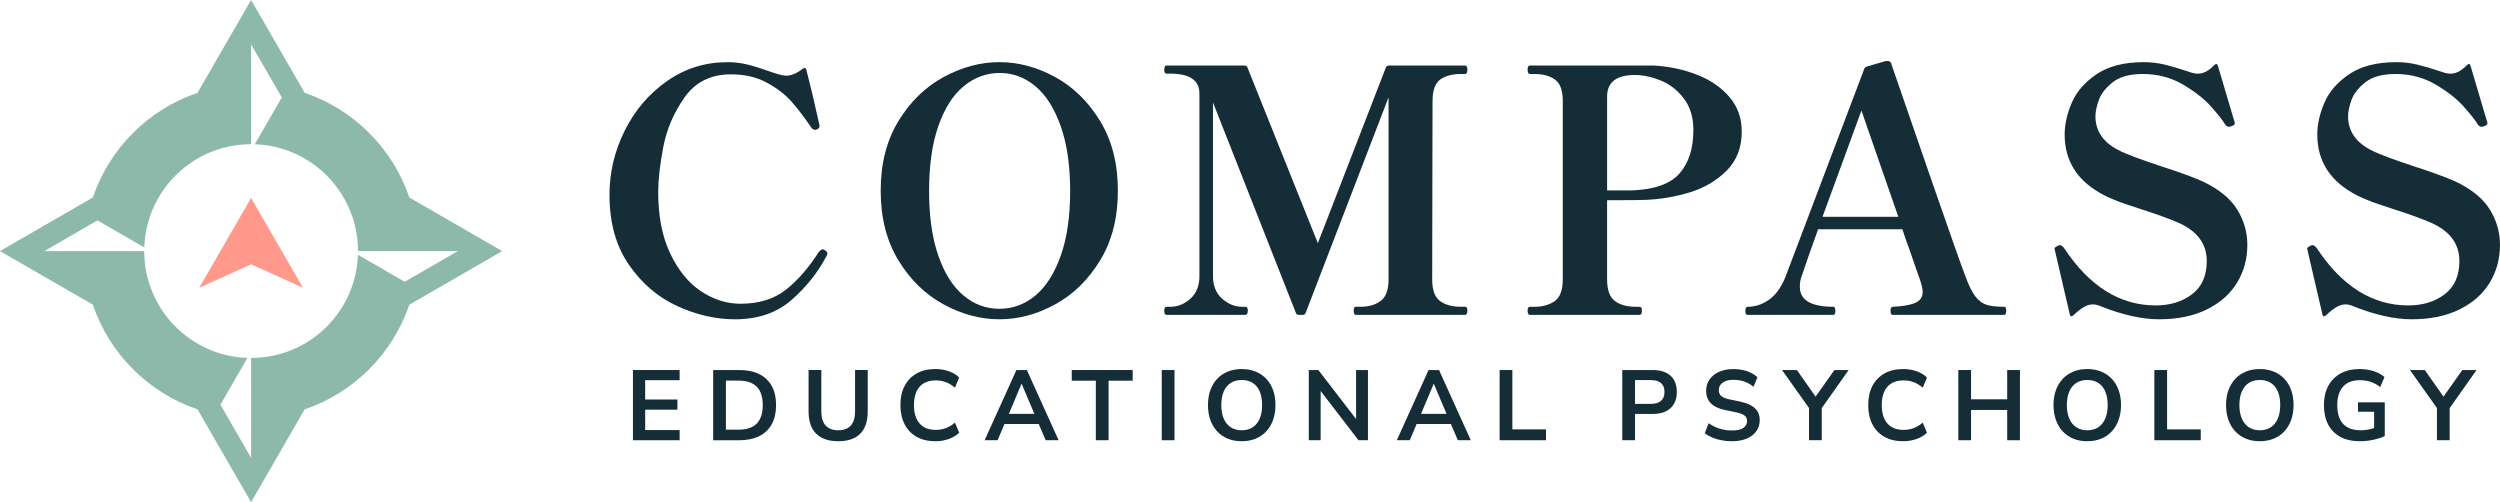 <?xml version="1.0" encoding="UTF-8"?>
<svg id="Layer_2" data-name="Layer 2" xmlns="http://www.w3.org/2000/svg" viewBox="0 0 621.037 124.752">
  <g id="Layer_1-2" data-name="Layer 1">
    <g>
      <g>
        <path d="M100.536,69.996l-11.617-6.708c-.479,14.241-12.183,25.639-26.542,25.639v24.814l-7.619-13.204,6.708-11.625c-14.241-.479-25.639-12.175-25.639-26.534H11.013l13.204-7.627,11.625,6.716c.479-14.241,12.175-25.646,26.534-25.646V11.013l7.627,13.204-6.716,11.617c14.241.479,25.646,12.183,25.646,26.542h24.806l-13.204,7.619ZM101.69,49.062c-4.132-12.199-13.793-21.86-25.992-25.992L62.376,0l-13.322,23.07c-12.199,4.132-21.86,13.793-25.992,25.992L0,62.376l23.062,13.306v.008c4.14,12.207,13.793,21.86,26,26h.008l13.306,23.062,13.306-23.062h.008c12.199-4.14,21.852-13.793,25.992-25.992l23.07-13.322-23.062-13.314h0Z" fill="#8db9aa"/>
        <polygon points="62.378 49.158 49.475 71.506 62.378 65.652 75.281 71.506 62.378 49.158" fill="#ff998b"/>
      </g>
      <g>
        <path d="M168.256,76.038c-4.791-2.185-8.798-5.602-12.019-10.254-3.223-4.651-4.833-10.45-4.833-17.398,0-5.547,1.261-10.855,3.782-15.927,2.521-5.07,6.022-9.174,10.506-12.313,4.482-3.137,9.497-4.707,15.045-4.707,1.681,0,3.32.197,4.917.588,1.597.393,3.32.924,5.169,1.597,2.185.785,3.669,1.177,4.455,1.177,1.288,0,2.689-.588,4.202-1.765.448-.28.728-.168.841.336.952,3.643,1.988,8.014,3.11,13.112l.168.841c0,.336-.225.617-.673.841-.113.056-.252.084-.42.084-.336,0-.645-.168-.924-.504-1.794-2.633-3.461-4.819-5.001-6.556-1.542-1.736-3.572-3.291-6.093-4.665-2.521-1.372-5.492-2.059-8.909-2.059-4.988,0-8.825,1.905-11.515,5.715-2.689,3.811-4.455,7.929-5.295,12.355-.841,4.427-1.261,8.153-1.261,11.179,0,5.996.994,11.081,2.984,15.255,1.988,4.175,4.539,7.299,7.648,9.372,3.11,2.073,6.373,3.11,9.792,3.11,4.594,0,8.363-1.162,11.305-3.488,2.942-2.325,5.644-5.421,8.111-9.287.168-.224.364-.42.588-.589.224-.112.364-.168.42-.168.112,0,.307.084.588.252.392.225.588.505.588.841,0,.113-.057.281-.168.504-2.13,4.091-5.03,7.747-8.699,10.969-3.671,3.223-8.363,4.832-14.078,4.832-4.763,0-9.54-1.092-14.331-3.278Z" fill="#142d37"/>
        <path d="M234.41,75.618c-4.539-2.465-8.279-6.107-11.22-10.926-2.942-4.818-4.413-10.59-4.413-17.314s1.471-12.495,4.413-17.314c2.942-4.818,6.682-8.46,11.22-10.926,4.539-2.465,9.161-3.698,13.868-3.698s9.315,1.233,13.826,3.698c4.51,2.466,8.237,6.108,11.179,10.926,2.942,4.82,4.413,10.59,4.413,17.314s-1.471,12.496-4.413,17.314c-2.942,4.82-6.669,8.462-11.179,10.926-4.511,2.466-9.119,3.698-13.826,3.698s-9.329-1.232-13.868-3.698ZM257.187,73.432c2.633-2.185,4.734-5.476,6.303-9.876,1.568-4.398,2.354-9.762,2.354-16.095s-.786-11.71-2.354-16.137c-1.569-4.426-3.67-7.732-6.303-9.918-2.634-2.185-5.576-3.278-8.825-3.278-3.307,0-6.291,1.093-8.951,3.278-2.662,2.185-4.763,5.477-6.303,9.876-1.542,4.399-2.311,9.792-2.311,16.179,0,6.333.769,11.697,2.311,16.095,1.54,4.399,3.627,7.69,6.261,9.876,2.633,2.185,5.603,3.278,8.909,3.278s6.275-1.093,8.909-3.278Z" fill="#142d37"/>
        <path d="M289.805,78.223c-.393,0-.588-.364-.588-1.092,0-.616.196-.925.588-.925h.925c1.849,0,3.515-.672,5-2.017,1.484-1.345,2.227-3.221,2.227-5.631V23.256c0-3.306-2.41-4.959-7.228-4.959h-.925c-.393,0-.588-.337-.588-1.009,0-.673.196-1.009.588-1.009h19.331c.392,0,.643.168.756.504l17.482,43.621,16.893-43.621c.112-.336.364-.504.757-.504h18.911c.392,0,.588.336.588,1.009,0,.729-.197,1.092-.588,1.092h-1.009c-2.185,0-3.908.463-5.169,1.387-1.26.924-1.891,2.704-1.891,5.337l-.084,44.294c0,2.634.644,4.427,1.933,5.379,1.289.954,3.026,1.429,5.211,1.429h1.009c.392,0,.588.309.588.925,0,.729-.197,1.092-.588,1.092h-27.148c-.336,0-.504-.364-.504-1.092,0-.616.168-.925.504-.925h1.177c2.072,0,3.753-.49,5.043-1.47,1.288-.98,1.933-2.759,1.933-5.337V24.18l-20.592,53.539c-.113.336-.365.504-.756.504h-.925c-.393,0-.644-.168-.756-.504l-20.592-52.279v43.117c0,2.41.756,4.286,2.27,5.631,1.513,1.345,3.165,2.017,4.959,2.017h.84c.392,0,.588.309.588.925,0,.729-.197,1.092-.588,1.092h-19.583Z" fill="#142d37"/>
        <path d="M421.626,18.591c3.333,1.317,6.01,3.166,8.027,5.547,2.017,2.382,3.025,5.226,3.025,8.531,0,3.979-1.248,7.215-3.74,9.708-2.494,2.494-5.519,4.286-9.077,5.379-3.559,1.092-7.186,1.723-10.884,1.891-1.513.057-3.67.084-6.471.084h-3.278v19.668c0,2.634.644,4.427,1.933,5.379,1.288.954,2.997,1.429,5.127,1.429h1.009c.391,0,.588.309.588.925,0,.729-.197,1.092-.588,1.092h-27.232c-.393,0-.588-.364-.588-1.092,0-.616.196-.925.588-.925h1.093c2.072,0,3.767-.475,5.085-1.429,1.316-.952,1.975-2.744,1.975-5.379V25.105c0-2.633-.645-4.413-1.933-5.337-1.29-.924-2.998-1.387-5.127-1.387h-1.093c-.393,0-.588-.364-.588-1.092,0-.673.196-1.009.588-1.009h30.762c3.866.225,7.466.995,10.8,2.311ZM417.255,43.049c2.27-2.606,3.404-6.178,3.404-10.716,0-3.194-.798-5.827-2.395-7.901-1.597-2.073-3.517-3.558-5.757-4.455-2.242-.895-4.371-1.345-6.387-1.345-4.595,0-6.892,1.794-6.892,5.379v23.281h6.304c5.547-.223,9.455-1.639,11.724-4.244Z" fill="#142d37"/>
        <path d="M498.378,77.215c0,.673-.168,1.009-.505,1.009h-27.652c-.225,0-.378-.084-.463-.252-.084-.168-.126-.42-.126-.756,0-.673.196-1.009.588-1.009,2.465-.112,4.314-.433,5.547-.967,1.232-.532,1.849-1.442,1.849-2.732,0-.784-.281-1.961-.841-3.53,0,.057-.813-2.27-2.438-6.976-.393-1.009-.981-2.69-1.765-5.043h-20.928c-1.513,4.148-2.858,7.985-4.035,11.515-.336.786-.504,1.71-.504,2.774,0,3.307,2.774,4.959,8.321,4.959.336,0,.504.336.504,1.009s-.168,1.009-.504,1.009h-21.265c-.225,0-.378-.084-.463-.252-.084-.168-.126-.42-.126-.756,0-.673.196-1.009.588-1.009,1.849,0,3.6-.574,5.253-1.723,1.652-1.148,3.011-3.011,4.077-5.589l19.583-51.69c.112-.336.336-.559.673-.673l4.622-1.345c.224-.055.505-.055.841,0,.392.113.616.393.673.841,1.736,5.099,4.972,14.471,9.708,28.114,4.734,13.645,7.606,21.783,8.615,24.416.841,2.298,1.667,3.979,2.48,5.043.811,1.065,1.736,1.765,2.774,2.102,1.036.336,2.507.504,4.412.504.337,0,.505.336.505,1.009ZM471.567,53.849l-9.161-26.391-9.665,26.391h18.827Z" fill="#142d37"/>
        <path d="M521.971,76.122c-.729-.337-1.429-.505-2.102-.505-.729,0-1.47.225-2.227.673-.757.449-1.611,1.121-2.563,2.017-.225.223-.42.307-.588.252-.169-.057-.281-.225-.337-.504l-3.614-15.549-.169-.756c0-.112.07-.223.21-.336.139-.112.28-.196.42-.252.139-.055.238-.112.294-.168.112-.055.28-.084.504-.084.224,0,.532.225.924.673,6.275,9.526,13.868,14.288,22.777,14.288,3.585,0,6.598-.924,9.036-2.774s3.656-4.594,3.656-8.237c0-4.257-2.326-7.424-6.976-9.497-2.298-1.008-5.379-2.129-9.246-3.362-.504-.168-1.765-.588-3.782-1.26-2.017-.673-3.811-1.4-5.379-2.185-6.612-3.362-9.918-8.405-9.918-15.129,0-2.521.588-5.155,1.765-7.901,1.177-2.745,3.236-5.112,6.178-7.102,2.942-1.988,6.85-2.984,11.724-2.984,1.736,0,3.432.197,5.085.588,1.652.393,3.656.981,6.009,1.765.896.336,1.681.505,2.353.505,1.345,0,2.69-.7,4.035-2.102.448-.448.756-.392.924.168l4.035,13.616.084.168c.112.393.084.672-.084.84-.113.113-.309.225-.588.337-.336.113-.588.168-.756.168-.281,0-.561-.168-.841-.505-.673-1.12-1.878-2.647-3.614-4.58-1.737-1.933-4.076-3.753-7.018-5.463-2.942-1.708-6.234-2.563-9.876-2.563-3.251,0-5.745.687-7.481,2.059-1.737,1.373-2.886,2.845-3.446,4.412-.561,1.57-.841,2.914-.841,4.035,0,3.587,1.849,6.36,5.547,8.321,1.177.617,2.732,1.275,4.664,1.975,1.933.701,3.909,1.387,5.926,2.059,4.707,1.513,8.236,2.802,10.59,3.866,3.978,1.906,6.808,4.217,8.489,6.934,1.681,2.719,2.521,5.646,2.521,8.783,0,3.475-.855,6.612-2.563,9.413-1.71,2.802-4.216,5.015-7.522,6.64-3.307,1.624-7.257,2.437-11.851,2.437-4.202,0-8.993-1.065-14.372-3.193Z" fill="#142d37"/>
        <path d="M584.728,76.122c-.729-.337-1.429-.505-2.102-.505-.729,0-1.47.225-2.227.673-.757.449-1.611,1.121-2.563,2.017-.225.223-.42.307-.588.252-.169-.057-.281-.225-.337-.504l-3.614-15.549-.169-.756c0-.112.07-.223.21-.336.139-.112.28-.196.42-.252.139-.055.238-.112.294-.168.112-.055.28-.084.504-.084.224,0,.532.225.924.673,6.275,9.526,13.868,14.288,22.777,14.288,3.585,0,6.598-.924,9.036-2.774,2.438-1.849,3.656-4.594,3.656-8.237,0-4.257-2.326-7.424-6.976-9.497-2.298-1.008-5.379-2.129-9.246-3.362-.504-.168-1.765-.588-3.782-1.26-2.017-.673-3.811-1.4-5.379-2.185-6.612-3.362-9.918-8.405-9.918-15.129,0-2.521.588-5.155,1.765-7.901,1.177-2.745,3.236-5.112,6.178-7.102,2.942-1.988,6.85-2.984,11.724-2.984,1.736,0,3.432.197,5.085.588,1.652.393,3.656.981,6.009,1.765.896.336,1.681.505,2.353.505,1.345,0,2.69-.7,4.035-2.102.448-.448.756-.392.924.168l4.035,13.616.084.168c.112.393.084.672-.084.84-.113.113-.309.225-.588.337-.336.113-.588.168-.756.168-.281,0-.561-.168-.841-.505-.673-1.12-1.878-2.647-3.614-4.58-1.737-1.933-4.076-3.753-7.018-5.463-2.942-1.708-6.234-2.563-9.876-2.563-3.251,0-5.745.687-7.481,2.059-1.737,1.373-2.886,2.845-3.446,4.412-.561,1.57-.841,2.914-.841,4.035,0,3.587,1.849,6.36,5.547,8.321,1.177.617,2.732,1.275,4.664,1.975,1.933.701,3.909,1.387,5.926,2.059,4.707,1.513,8.236,2.802,10.59,3.866,3.978,1.906,6.808,4.217,8.489,6.934,1.681,2.719,2.521,5.646,2.521,8.783,0,3.475-.855,6.612-2.563,9.413-1.71,2.802-4.216,5.015-7.522,6.64-3.307,1.624-7.257,2.437-11.851,2.437-4.202,0-8.993-1.065-14.372-3.193Z" fill="#142d37"/>
      </g>
      <g>
        <path d="M157.229,109.36v-17.438h11.6v2.523h-8.558v4.799h8.014v2.523h-8.014v5.07h8.558v2.523h-11.6Z" fill="#142d37"/>
        <path d="M177.162,109.36v-17.438h6.48c1.946,0,3.599.338,4.959,1.015,1.36.675,2.399,1.661,3.116,2.955.718,1.295,1.076,2.874,1.076,4.736,0,1.864-.358,3.447-1.076,4.75-.717,1.302-1.756,2.291-3.116,2.968-1.36.675-3.013,1.014-4.959,1.014h-6.48ZM180.328,106.739h3.116c2.028,0,3.541-.508,4.539-1.521.997-1.015,1.496-2.543,1.496-4.589,0-2.044-.503-3.57-1.508-4.575-1.006-1.006-2.515-1.509-4.527-1.509h-3.116v12.194Z" fill="#142d37"/>
        <path d="M208.233,109.607c-2.391,0-4.217-.622-5.478-1.867-1.262-1.246-1.893-3.088-1.893-5.529v-10.29h3.166v10.265c0,1.566.359,2.741,1.076,3.524s1.76,1.175,3.129,1.175,2.408-.392,3.116-1.175c.709-.783,1.064-1.958,1.064-3.524v-10.265h3.141v10.29c0,2.441-.618,4.283-1.855,5.529-1.236,1.244-3.058,1.867-5.466,1.867Z" fill="#142d37"/>
        <path d="M232.356,109.607c-1.814,0-3.368-.367-4.662-1.1-1.295-.734-2.288-1.772-2.981-3.116-.693-1.344-1.038-2.931-1.038-4.762,0-1.83.346-3.413,1.038-4.748.693-1.336,1.686-2.37,2.981-3.104,1.294-.734,2.848-1.101,4.662-1.101,1.171,0,2.279.181,3.327.544,1.047.363,1.909.881,2.585,1.558l-1.039,2.523c-.742-.626-1.5-1.085-2.275-1.373-.776-.289-1.608-.432-2.498-.432-1.764,0-3.108.531-4.031,1.595-.924,1.063-1.386,2.576-1.386,4.538s.462,3.479,1.386,4.552c.923,1.071,2.267,1.607,4.031,1.607.89,0,1.723-.145,2.498-.432.775-.289,1.534-.746,2.275-1.374l1.039,2.523c-.676.66-1.538,1.176-2.585,1.546-1.047.371-2.156.557-3.327.557Z" fill="#142d37"/>
        <path d="M244.601,109.36l7.89-17.438h2.597l7.89,17.438h-3.215l-2.102-4.897,1.335.865h-10.438l1.336-.865-2.078,4.897h-3.215ZM253.752,95.36l-3.462,8.236-.643-.791h8.261l-.618.791-3.488-8.236h-.05Z" fill="#142d37"/>
        <path d="M272.222,109.36v-14.791h-5.986v-2.647h15.137v2.647h-5.986v14.791h-3.166Z" fill="#142d37"/>
        <path d="M288.596,109.36v-17.438h3.166v17.438h-3.166Z" fill="#142d37"/>
        <path d="M308.459,109.607c-1.27,0-2.42-.21-3.451-.63-1.03-.42-1.913-1.026-2.646-1.817s-1.298-1.74-1.694-2.845c-.396-1.104-.594-2.333-.594-3.686,0-1.369.198-2.601.594-3.698.396-1.096.961-2.036,1.694-2.819.733-.783,1.616-1.386,2.646-1.807,1.031-.42,2.181-.63,3.451-.63s2.42.21,3.45.63c1.031.42,1.913,1.019,2.647,1.794.733.775,1.298,1.71,1.694,2.807.396,1.097.594,2.329.594,3.698s-.198,2.606-.594,3.71c-.396,1.105-.961,2.054-1.694,2.845-.734.791-1.616,1.397-2.647,1.817-1.03.42-2.18.63-3.45.63ZM308.459,106.886c1.072,0,1.983-.247,2.733-.742.75-.494,1.327-1.212,1.732-2.152.404-.939.606-2.06.606-3.363,0-1.319-.198-2.444-.594-3.376s-.973-1.641-1.732-2.127c-.759-.487-1.673-.73-2.745-.73-1.055,0-1.963.243-2.721.73-.759.486-1.34,1.195-1.744,2.127-.404.932-.606,2.056-.606,3.376,0,1.303.202,2.425.606,3.363.404.94.985,1.658,1.744,2.152.758.495,1.665.742,2.721.742Z" fill="#142d37"/>
        <path d="M325.125,109.36v-17.438h2.374l10.017,13.01h-.643v-13.01h2.944v17.438h-2.35l-10.017-13.035h.618v13.035h-2.943Z" fill="#142d37"/>
        <path d="M346.989,109.36l7.89-17.438h2.597l7.89,17.438h-3.215l-2.102-4.897,1.335.865h-10.438l1.336-.865-2.078,4.897h-3.215ZM356.14,95.36l-3.462,8.236-.643-.791h8.261l-.618.791-3.488-8.236h-.05Z" fill="#142d37"/>
        <path d="M372.527,109.36v-17.438h3.166v14.742h8.36v2.696h-11.526Z" fill="#142d37"/>
        <path d="M402.999,109.36v-17.438h7.568c1.287,0,2.375.216,3.265.644s1.566,1.047,2.028,1.854c.461.808.693,1.79.693,2.943,0,1.138-.231,2.115-.693,2.931-.462.817-1.138,1.444-2.028,1.88-.89.437-1.978.655-3.265.655h-4.402v6.53h-3.166ZM406.165,100.332h3.908c1.122,0,1.97-.252,2.548-.755.577-.503.865-1.24.865-2.215,0-.973-.289-1.706-.865-2.201-.578-.495-1.427-.742-2.548-.742h-3.908v5.912Z" fill="#142d37"/>
        <path d="M430.265,109.607c-.907,0-1.776-.078-2.609-.235-.833-.157-1.6-.383-2.3-.679-.701-.297-1.323-.652-1.867-1.064l.965-2.498c.544.379,1.117.705,1.719.977.602.273,1.245.479,1.929.618.684.141,1.405.211,2.164.211,1.302,0,2.251-.218,2.845-.656.594-.437.89-1.002.89-1.695,0-.378-.091-.704-.272-.977-.181-.272-.478-.506-.89-.704-.413-.198-.957-.363-1.633-.495l-2.721-.569c-1.566-.329-2.733-.885-3.5-1.669s-1.15-1.819-1.15-3.104c0-1.089.289-2.037.866-2.845s1.377-1.434,2.399-1.88c1.022-.445,2.201-.667,3.537-.667.791,0,1.554.079,2.288.235.733.157,1.409.388,2.028.693.618.306,1.158.671,1.62,1.1l-.965,2.376c-.693-.577-1.451-1.01-2.275-1.299-.825-.288-1.732-.432-2.721-.432-.759,0-1.41.108-1.954.321-.544.216-.961.516-1.249.903s-.432.846-.432,1.373c0,.594.198,1.068.594,1.422.396.355,1.072.632,2.028.83l2.696.569c1.633.345,2.848.89,3.649,1.632.8.742,1.199,1.732,1.199,2.968,0,1.04-.28,1.954-.841,2.745-.56.791-1.356,1.407-2.386,1.843-1.031.437-2.247.655-3.649.655Z" fill="#142d37"/>
        <path d="M449.385,109.36v-8.978l.668,1.905-7.371-10.365h3.686l4.997,7.099h-.693l5.021-7.099h3.537l-7.322,10.365.643-1.905v8.978h-3.166Z" fill="#142d37"/>
        <path d="M472.771,109.607c-1.814,0-3.368-.367-4.662-1.1-1.295-.734-2.288-1.772-2.981-3.116-.693-1.344-1.038-2.931-1.038-4.762,0-1.83.346-3.413,1.038-4.748.693-1.336,1.686-2.37,2.981-3.104,1.294-.734,2.848-1.101,4.662-1.101,1.171,0,2.279.181,3.327.544,1.047.363,1.909.881,2.585,1.558l-1.039,2.523c-.742-.626-1.5-1.085-2.275-1.373-.776-.289-1.608-.432-2.498-.432-1.764,0-3.108.531-4.031,1.595-.924,1.063-1.386,2.576-1.386,4.538s.462,3.479,1.386,4.552c.923,1.071,2.267,1.607,4.031,1.607.89,0,1.723-.145,2.498-.432.775-.289,1.534-.746,2.275-1.374l1.039,2.523c-.676.66-1.538,1.176-2.585,1.546-1.047.371-2.156.557-3.327.557Z" fill="#142d37"/>
        <path d="M486.474,109.36v-17.438h3.166v7.273h8.978v-7.273h3.166v17.438h-3.166v-7.52h-8.978v7.52h-3.166Z" fill="#142d37"/>
        <path d="M518.506,109.607c-1.27,0-2.42-.21-3.451-.63-1.03-.42-1.913-1.026-2.646-1.817s-1.298-1.74-1.694-2.845c-.396-1.104-.594-2.333-.594-3.686,0-1.369.198-2.601.594-3.698.396-1.096.961-2.036,1.694-2.819.733-.783,1.616-1.386,2.646-1.807,1.031-.42,2.181-.63,3.451-.63s2.42.21,3.45.63c1.031.42,1.913,1.019,2.647,1.794.733.775,1.298,1.71,1.694,2.807s.594,2.329.594,3.698-.198,2.606-.594,3.71c-.396,1.105-.961,2.054-1.694,2.845-.734.791-1.616,1.397-2.647,1.817-1.03.42-2.18.63-3.45.63ZM518.506,106.886c1.072,0,1.983-.247,2.733-.742.75-.494,1.327-1.212,1.732-2.152.404-.939.606-2.06.606-3.363,0-1.319-.198-2.444-.594-3.376s-.973-1.641-1.732-2.127c-.759-.487-1.673-.73-2.745-.73-1.055,0-1.963.243-2.721.73-.759.486-1.34,1.195-1.744,2.127s-.606,2.056-.606,3.376c0,1.303.202,2.425.606,3.363.404.94.985,1.658,1.744,2.152.758.495,1.665.742,2.721.742Z" fill="#142d37"/>
        <path d="M535.172,109.36v-17.438h3.166v14.742h8.36v2.696h-11.526Z" fill="#142d37"/>
        <path d="M561.37,109.607c-1.27,0-2.42-.21-3.451-.63-1.03-.42-1.913-1.026-2.646-1.817s-1.298-1.74-1.694-2.845c-.396-1.104-.594-2.333-.594-3.686,0-1.369.198-2.601.594-3.698.396-1.096.961-2.036,1.694-2.819.733-.783,1.616-1.386,2.646-1.807,1.031-.42,2.181-.63,3.451-.63s2.42.21,3.45.63c1.031.42,1.913,1.019,2.647,1.794.733.775,1.298,1.71,1.694,2.807.396,1.097.594,2.329.594,3.698s-.198,2.606-.594,3.71c-.396,1.105-.961,2.054-1.694,2.845-.734.791-1.616,1.397-2.647,1.817-1.03.42-2.18.63-3.45.63ZM561.37,106.886c1.072,0,1.983-.247,2.733-.742.75-.494,1.327-1.212,1.732-2.152.404-.939.606-2.06.606-3.363,0-1.319-.198-2.444-.594-3.376s-.973-1.641-1.732-2.127c-.759-.487-1.673-.73-2.745-.73-1.055,0-1.963.243-2.721.73-.759.486-1.34,1.195-1.744,2.127s-.606,2.056-.606,3.376c0,1.303.202,2.425.606,3.363.404.94.985,1.658,1.744,2.152.758.495,1.665.742,2.721.742Z" fill="#142d37"/>
        <path d="M586.25,109.607c-1.929,0-3.558-.362-4.885-1.087-1.328-.726-2.337-1.756-3.03-3.092-.693-1.336-1.038-2.919-1.038-4.75,0-1.846.354-3.441,1.064-4.785.709-1.344,1.731-2.382,3.067-3.116,1.336-.734,2.935-1.101,4.799-1.101.824,0,1.611.079,2.362.235.75.157,1.447.383,2.09.681.643.296,1.195.659,1.657,1.087l-1.064,2.474c-.775-.61-1.566-1.047-2.374-1.311-.808-.263-1.699-.396-2.671-.396-1.847,0-3.245.536-4.193,1.609-.948,1.071-1.422,2.613-1.422,4.624,0,2.029.486,3.571,1.459,4.626.973,1.056,2.415,1.583,4.328,1.583.66,0,1.328-.066,2.004-.198.676-.131,1.336-.312,1.978-.544l-.618,1.411v-5.268h-4.007v-2.35h6.653v8.385c-.528.263-1.134.49-1.818.679s-1.397.338-2.139.445c-.742.108-1.476.161-2.201.161Z" fill="#142d37"/>
        <path d="M605.367,109.36v-8.978l.668,1.905-7.371-10.365h3.686l4.997,7.099h-.693l5.021-7.099h3.537l-7.322,10.365.643-1.905v8.978h-3.166Z" fill="#142d37"/>
      </g>
    </g>
  </g>
</svg>